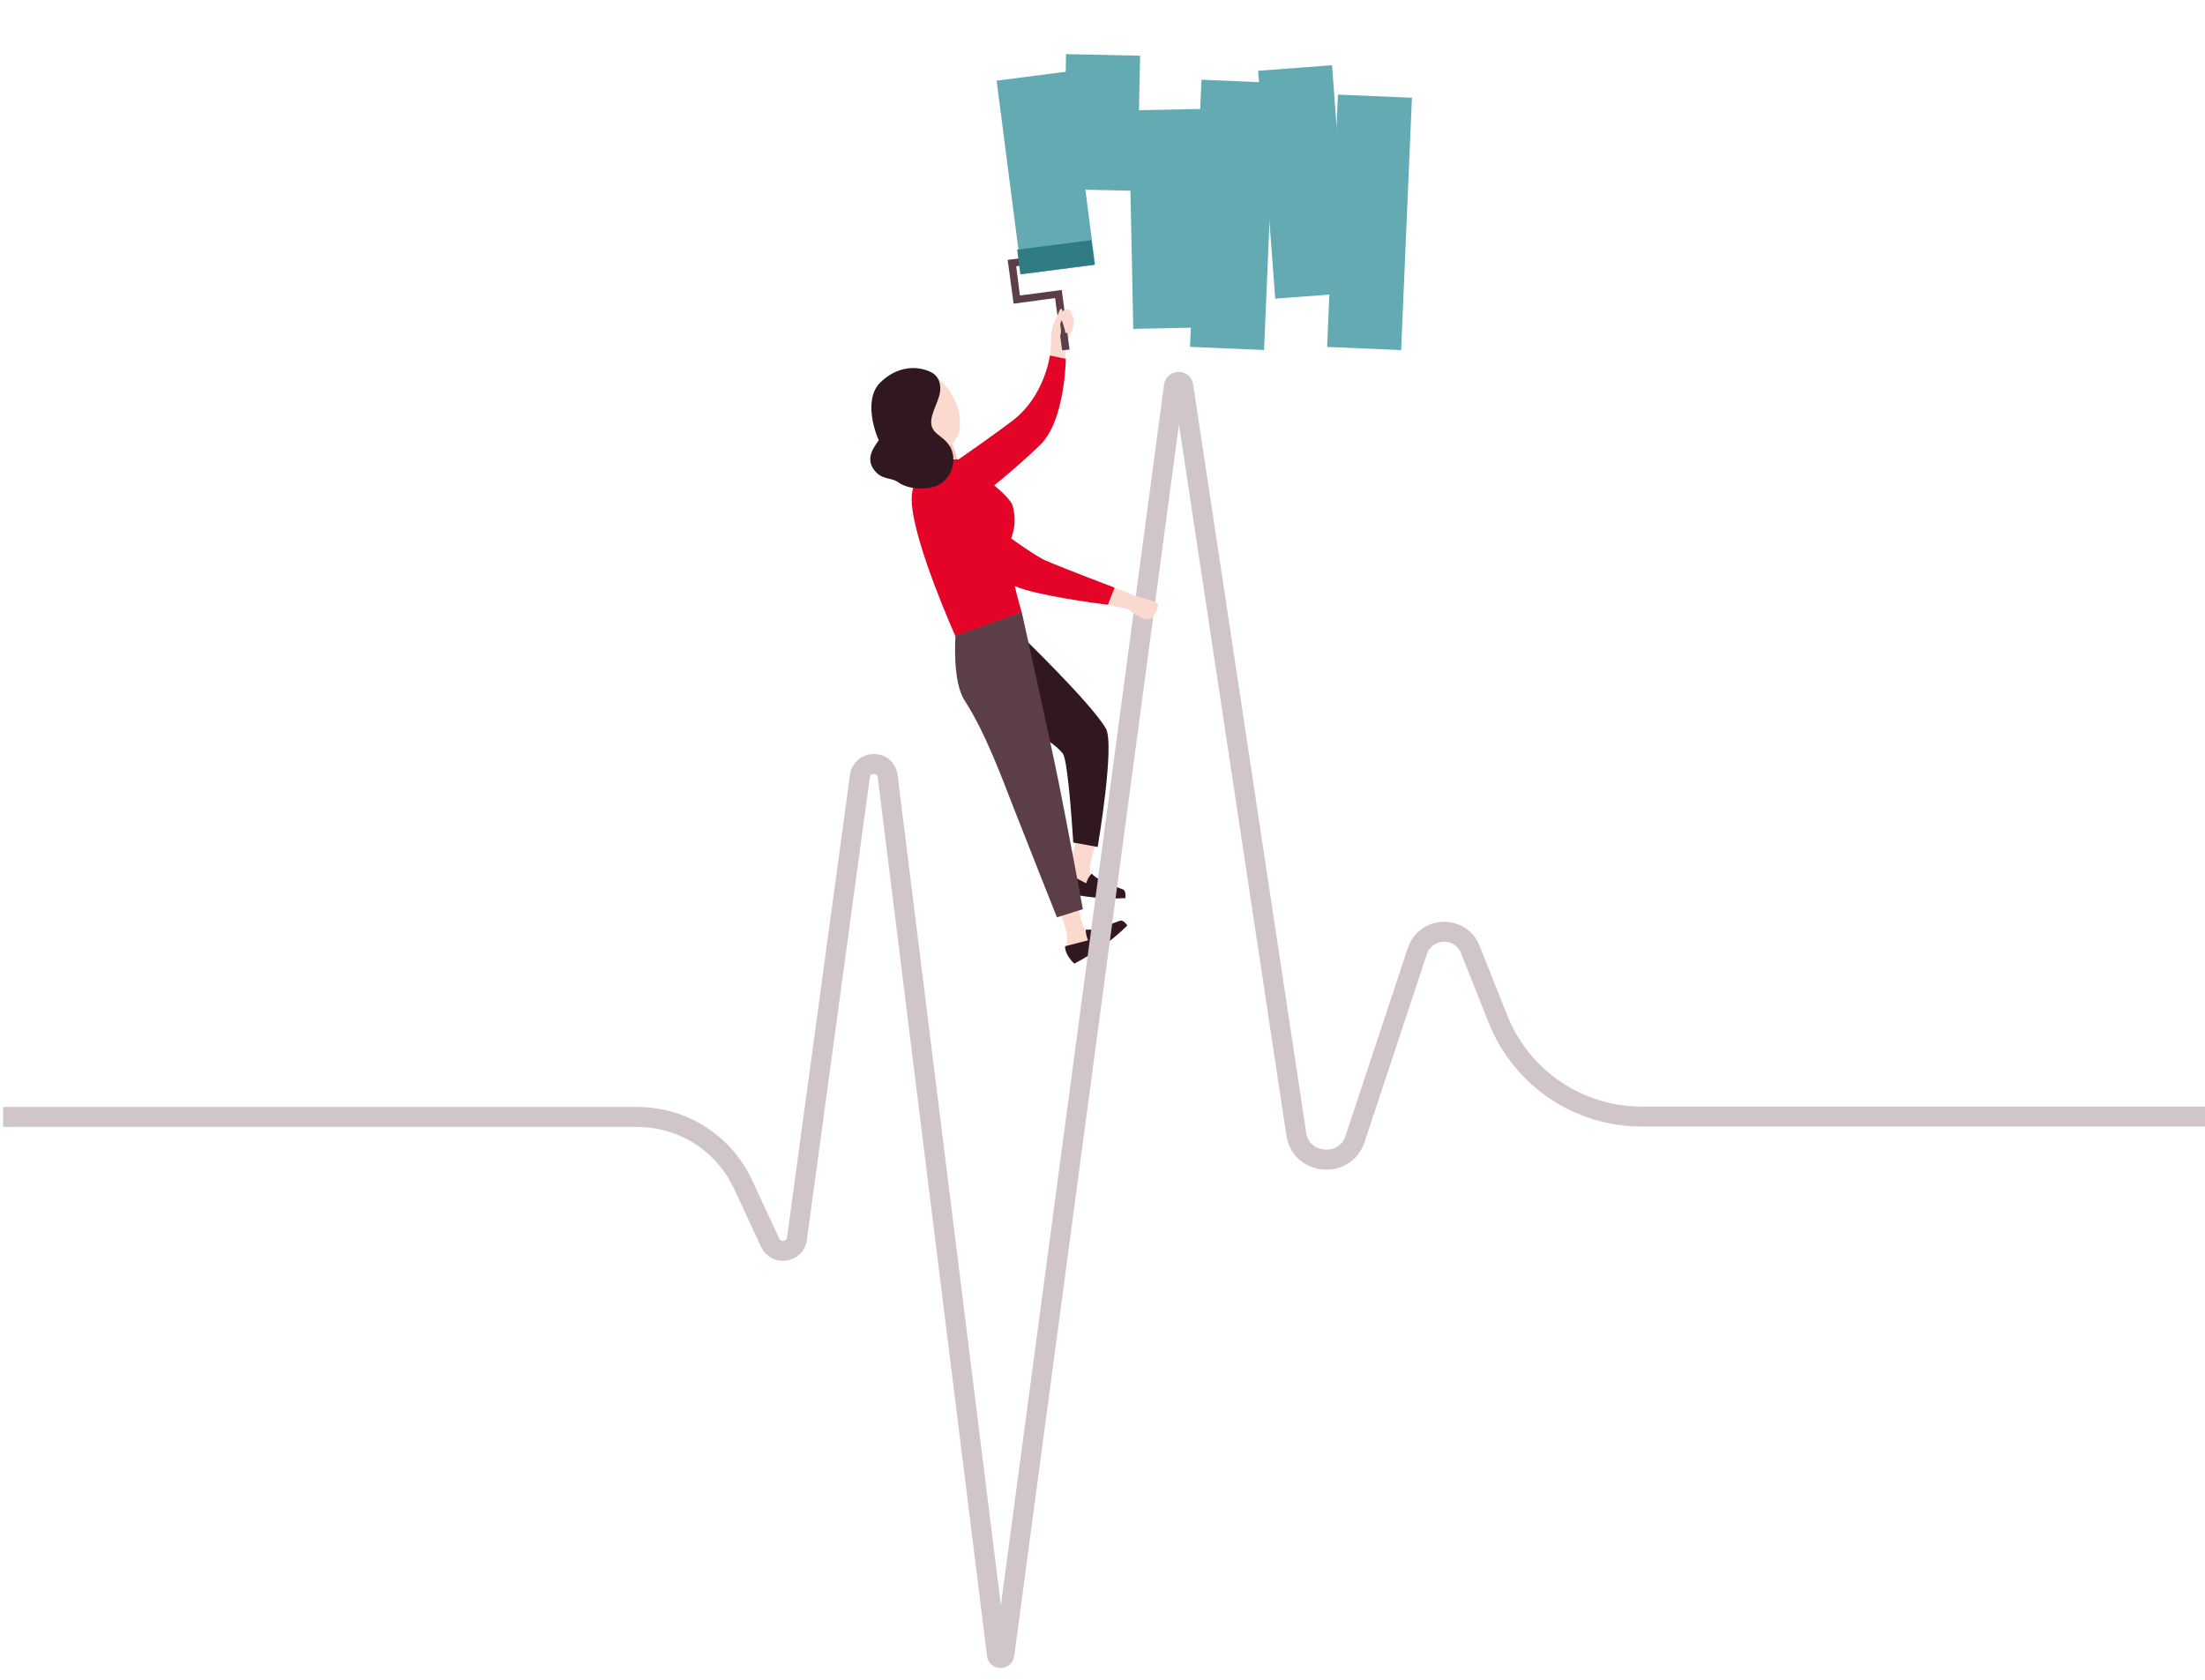 <?xml version="1.0" encoding="UTF-8"?>
<svg id="uuid-4ab21496-1c70-4948-b79c-5525c0941137" data-name="uuid-f81edcfa-850d-4ed2-8549-8bbe375b0123" xmlns="http://www.w3.org/2000/svg" xmlns:xlink="http://www.w3.org/1999/xlink" viewBox="0 0 595.3 453.54">
  <defs>
    <style>
      .uuid-23177685-d211-444e-a788-7ed3d7c464b0 {
        stroke: #d0c6ca;
        stroke-miterlimit: 10;
        stroke-width: 5.4px;
      }

      .uuid-23177685-d211-444e-a788-7ed3d7c464b0, .uuid-7fdcbd2b-397f-4250-ac97-7cdf7868484b {
        fill: none;
      }

      .uuid-dee8de74-4e2c-47b1-8234-65ba784a66e7 {
        fill: #2f7c85;
      }

      .uuid-5da6dfa7-fdfb-459c-a51e-a5e570ab11c5 {
        fill: #e30427;
      }

      .uuid-8760fc32-9ee1-461f-a8e9-fe62bfcd3671 {
        fill: #5b3e48;
      }

      .uuid-6c8970d9-4bd3-438c-ad90-19938f869297 {
        clip-path: url(#uuid-83269795-1183-45e1-9957-61ab74a1cd6d);
      }

      .uuid-37828091-7ea1-4bc8-87b7-d0427bb7b4be {
        fill: #f9c5b7;
      }

      .uuid-8ec0c6fc-aa66-43ef-9daf-e4111d10b0f5 {
        fill: #fbd9cf;
      }

      .uuid-c8471aab-4eb3-42b0-9ab9-2d7720c5ae36 {
        fill: #64aab2;
      }

      .uuid-fdde97c9-7490-49fe-a77d-a5b3ebcf6c77 {
        fill: #31171f;
      }
    </style>
    <clipPath id="uuid-83269795-1183-45e1-9957-61ab74a1cd6d">
      <path class="uuid-7fdcbd2b-397f-4250-ac97-7cdf7868484b" d="M246.75,120.59l2.3,6.4c.4,1.1,1.3,1.9,2.4,2.2,1.2.3,2.9.5,4.8-.1,3.6-1.1,2.9-3.4,2.9-3.4l-3-8.1-9.4,3Z"/>
    </clipPath>
  </defs>
  <g>
    <rect class="uuid-c8471aab-4eb3-42b0-9ab9-2d7720c5ae36" x="272.36" y="20.28" width="20" height="52.7" transform="translate(-3.65 36.51) rotate(-7.35)"/>
    <rect class="uuid-c8471aab-4eb3-42b0-9ab9-2d7720c5ae36" x="279.17" y="23.07" width="36.5" height="20" transform="translate(258.08 329.73) rotate(-88.79)"/>
    <rect class="uuid-c8471aab-4eb3-42b0-9ab9-2d7720c5ae36" x="305.35" y="29.6" width="20" height="59" transform="translate(-1.15 6.51) rotate(-1.18)"/>
    <rect class="uuid-c8471aab-4eb3-42b0-9ab9-2d7720c5ae36" x="296.72" y="48.02" width="72.2" height="20" transform="translate(260.62 388.05) rotate(-87.55)"/>
    <rect class="uuid-c8471aab-4eb3-42b0-9ab9-2d7720c5ae36" x="341.95" y="18.27" width="20" height="61.7" transform="translate(-2.69 26.47) rotate(-4.29)"/>
    <rect class="uuid-c8471aab-4eb3-42b0-9ab9-2d7720c5ae36" x="335.64" y="50.03" width="68.2" height="20" transform="translate(293.96 426.87) rotate(-87.55)"/>
    <path class="uuid-8ec0c6fc-aa66-43ef-9daf-e4111d10b0f5" d="M294.05,251.79c-1.6.3-2.7-5.5-3.2-8s-5.1,1-5.1,1c0,0,1.9,5.6,2.2,6.9s.1,4.2.1,4.2l7.1-.9-1.1-3.2h0Z"/>
    <path class="uuid-fdde97c9-7490-49fe-a77d-a5b3ebcf6c77" d="M304.35,249.89c-3.9,3.9-8.8,7.4-14.3,10.3,0,0-2.6-2.3-2.5-4.7,3.2-.8,6.2-1.6,6.2-1.6,0,0-.7-1.5-.6-2.9,3,.4,8.3-2.2,9.3-2.4s1.9,1.3,1.9,1.3h0Z"/>
    <path class="uuid-8ec0c6fc-aa66-43ef-9daf-e4111d10b0f5" d="M294.85,237.09c-1.4-.9-.1-6.9,1.1-9.1s-5.2-1.9-5.2-1.9c0,0-1.1,4.2-1.8,6.6-.4,1.3-1.2,3.4-1.2,3.4l5.9,4.1,1.2-3.1Z"/>
    <path class="uuid-fdde97c9-7490-49fe-a77d-a5b3ebcf6c77" d="M303.85,242.49c-5.5.4-11.5-.3-17.5-1.7,0,0-.4-3.5,1.2-5.2,3,1.5,5.7,2.9,5.7,2.9,0,0,.4-1.6,1.5-2.6,2,2.3,7.7,3.9,8.5,4.3s.6,2.3.6,2.3h0Z"/>
    <path class="uuid-fdde97c9-7490-49fe-a77d-a5b3ebcf6c77" d="M275.45,171.39s19.1,18.4,23.1,25.3c2.5,4.3-2.2,32-2.2,32l-6.6-1.2s-1.3-22-2.8-24c-2.5-3.2-9.2-7.1-16.8-8.9-7.7-1.7-10.4-10.5-10.4-10.5l15.7-12.7h0Z"/>
    <path class="uuid-8ec0c6fc-aa66-43ef-9daf-e4111d10b0f5" d="M283.45,95.99s.3-2,.3-3.6.1-4.2,1.2-6,2.1-2.1,2.1-2.1c0,0,1.8.5,2.4,1.5s-.4,4.2-.9,5.3c-.8,1.9-1.1,4.7-.9,5.8-2.1.6-4.2-.9-4.2-.9h0Z"/>
    <path class="uuid-5da6dfa7-fdfb-459c-a51e-a5e570ab11c5" d="M283.45,95.99s-1.4,11-10.1,17.6-23.7,16.7-23.7,16.7l15.4,3.5s9.3-7.3,15.9-13.8,6.8-23.1,6.8-23.1l-4.3-.9h0Z"/>
    <g>
      <path class="uuid-8ec0c6fc-aa66-43ef-9daf-e4111d10b0f5" d="M246.75,120.59l2.3,6.4c.4,1.1,1.3,1.9,2.4,2.2,1.2.3,2.9.5,4.8-.1,3.6-1.1,2.9-3.4,2.9-3.4l-3-8.1-9.4,3h0Z"/>
      <g class="uuid-6c8970d9-4bd3-438c-ad90-19938f869297">
        <g>
          <rect class="uuid-8ec0c6fc-aa66-43ef-9daf-e4111d10b0f5" x="245.61" y="115.02" width="16.3" height="16.8" transform="translate(29.16 294.24) rotate(-63.19)"/>
          <path class="uuid-37828091-7ea1-4bc8-87b7-d0427bb7b4be" d="M248.55,121.99c4.3,2.3,9.3,1.2,12.6,2,.2-2.3-3.7-5.4-4.1-5.6s-10.5,0-10.5,0l2,3.6h0Z"/>
        </g>
      </g>
    </g>
    <path class="uuid-5da6dfa7-fdfb-459c-a51e-a5e570ab11c5" d="M258.55,123.99s-13,0-12.4,11.6c.6,11.3,11.8,36.2,11.8,36.2l17.9-6.4c-2.6-9.1-2.3-9.3-3.2-17.9-.2-2.2,2.3-4.7.8-10.7-.8-3.9-14.9-12.8-14.9-12.8h0Z"/>
    <path class="uuid-8ec0c6fc-aa66-43ef-9daf-e4111d10b0f5" d="M242.15,102.19c-5.3,3.5-5.9,9.8-3.4,13.7s3.2,6.2,10,6.6c6.4.4,10-3.1,10.4-7.1.8-8.4-7.7-19.4-17-13.2h0Z"/>
    <path class="uuid-8760fc32-9ee1-461f-a8e9-fe62bfcd3671" d="M260.45,189.19c5.6,8.6,10.3,21.5,13,28.4,3,7.7,11.9,30.1,11.9,30.1l7-2.2s-4-21.7-6.6-34.6c-2.7-13.3-9.9-45.6-9.9-45.6l-17.9,6.4c0,.1-.9,12.4,2.5,17.5h0Z"/>
    <polygon class="uuid-8760fc32-9ee1-461f-a8e9-fe62bfcd3671" points="286.75 94.59 284.85 80.49 273.65 81.99 272.05 70.19 292.85 67.39 293.15 69.39 274.35 71.89 275.35 79.79 286.65 78.29 288.75 94.39 286.75 94.59"/>
    <path class="uuid-8ec0c6fc-aa66-43ef-9daf-e4111d10b0f5" d="M288.05,83.49c-2.1.6-1.9,2.1-1.6,2.6s1.1,2.9,1.1,3.5,1.5.3,1.8-.2.8-2.5.4-3.6-1-2.5-1.7-2.3h0Z"/>
    <path class="uuid-8ec0c6fc-aa66-43ef-9daf-e4111d10b0f5" d="M284.85,86.69c.3-.8,1-2.2,1.1-2.6s.3-.6.5-.7.4.4.6,1.2-.7,2.4-.8,2.8.6,2.5-.2,3.5-1.2-4.2-1.2-4.2Z"/>
    <rect class="uuid-dee8de74-4e2c-47b1-8234-65ba784a66e7" x="274.96" y="66.09" width="20.2" height="6.7" transform="translate(-6.54 37.04) rotate(-7.35)"/>
    <path class="uuid-fdde97c9-7490-49fe-a77d-a5b3ebcf6c77" d="M249.15,99.69c2.8.7,4.6,1.9,4.7,5.1s-2.9,6.9-2.4,9.9,4.3,3.2,5.6,7.2-1.2,8.6-5.1,9.6c-3.9,1-7.6.1-9.5-1.3s-4.4-.4-6.6-3.5.2-6.1,1.4-7.8c-2.1-4.8-3.3-11.9.3-15.5s7.9-4.6,11.6-3.7h0Z"/>
  </g>
  <path class="uuid-23177685-d211-444e-a788-7ed3d7c464b0" d="M596.15,301.49h-152.9c-17.2,0-32.6-10.5-38.9-26.5l-7.4-18.6c-2.6-6.6-12-6.3-14.3.4l-16.8,50.7c-2.7,8.2-14.7,7.2-15.9-1.4l-30.5-201.9c-.2-1.5-2.3-1.4-2.5,0l-45.8,342.6c-.2,1.2-1.9,1.2-2,0l-29.5-237.2c-.5-4.4-6.9-4.4-7.5,0l-17,124.9c-.5,3.7-5.6,4.5-7.2,1.1l-7.4-15.9c-5.2-11.1-16.3-18.1-28.5-18.1H.85"/>
  <path class="uuid-5da6dfa7-fdfb-459c-a51e-a5e570ab11c5" d="M257.05,133.79s20.6,15.5,25.1,17.5c5.1,2.2,18.8,7.4,18.8,7.4l-1.8,4.6s-13.6-1.6-22.2-4c-9.8-2.8-22.8-13-22.8-13l2.9-12.5h0Z"/>
  <path class="uuid-8ec0c6fc-aa66-43ef-9daf-e4111d10b0f5" d="M306.25,160.79c1,.4,5.9,1.5,6.3,2.3.5,1-1.1,3.2-1.6,3.8-.3.4-1.9.5-3.1-.2-2-1.1-3.5-2.4-3.5-2.4l1.9-3.5h0Z"/>
  <polygon class="uuid-8ec0c6fc-aa66-43ef-9daf-e4111d10b0f5" points="304.35 164.39 299.15 163.29 300.95 158.69 306.25 160.79 305.85 162.39 304.35 164.39"/>
</svg>